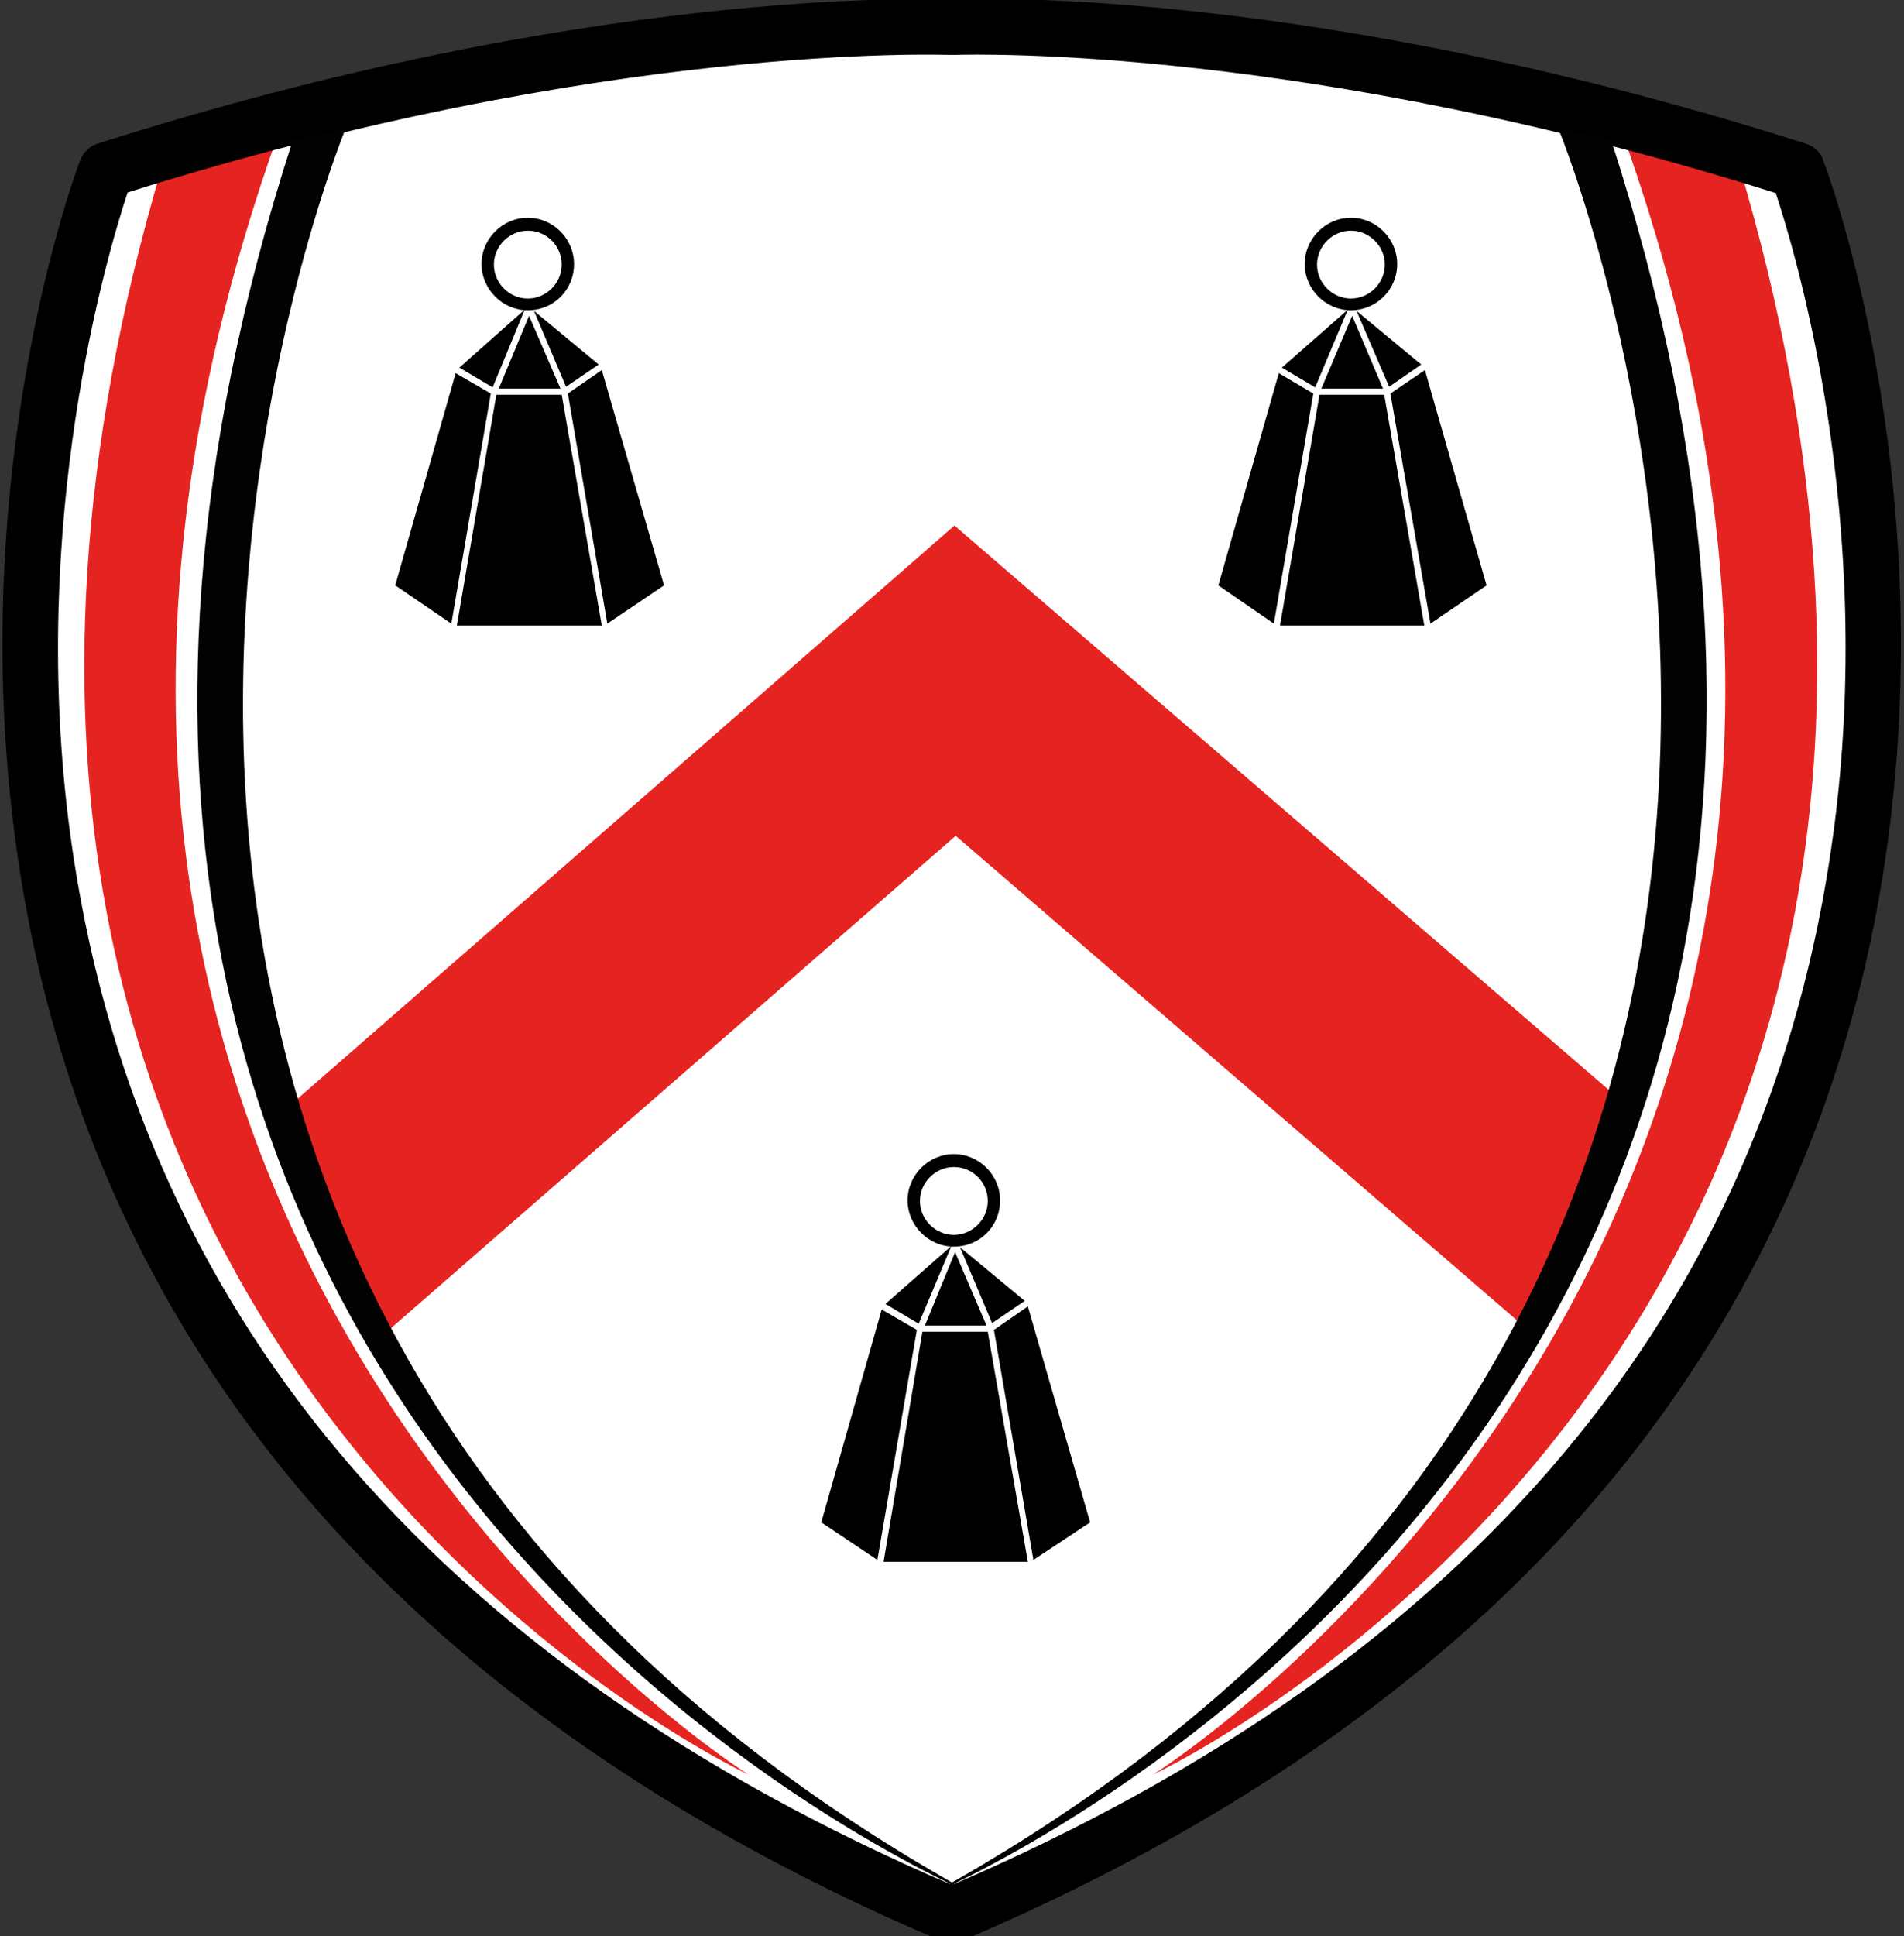 <?xml version="1.0" encoding="utf-8"?>
<!-- Generator: Adobe Illustrator 26.5.1, SVG Export Plug-In . SVG Version: 6.00 Build 0)  -->
<svg version="1.1" xmlns="http://www.w3.org/2000/svg" xmlns:xlink="http://www.w3.org/1999/xlink" x="0px" y="0px"
	 viewBox="0 0 308.8 313.9" style="enable-background:new 0 0 308.8 313.9;" xml:space="preserve">
<rect x="0" y="0" width="308.8" height="313.9" fill="#333333" stroke="none"/>
<style type="text/css">
	.st0{fill:#FFFFFF;}
	.st1{fill:#E52421;}
	.st2{fill:#020203;}
</style>
<g id="Backgriound">
	<path class="st0" d="M154.3,4.5c0,0,56.2-2.7,137.2,23.2c0,0,73.2,193.7-137.2,282.9h0.1C-56,221.3,17.2,27.6,17.2,27.6
		C98.2,1.7,154.4,4.5,154.3,4.5L154.3,4.5z"/>
</g>
<g id="Red">
	<polygon class="st1" points="154.8,85.2 46,180.1 54,201.9 61.6,216.9 155,135.5 247.7,215.5 258.1,194.8 262.2,177.8 	"/>
	<path class="st1" d="M45.1,21.8c-63.7,178.4,76.3,265.9,76.3,265.9s-151.8-70.5-95-261.1L45.1,21.8z"/>
	<path class="st1" d="M263.2,21.8C326.9,200.2,187,287.7,187,287.7s151.8-70.5,95-261.1L263.2,21.8z"/>
</g>
<g id="Black">
	<path d="M154.4,315c-0.7,0-1.3-0.2-1.9-0.4c-48.7-20.7-86.3-48.7-111.9-83.2C20,203.6,7.2,171.6,2.5,136.2C-5.6,76.2,12.2,28,13,26
		c0.5-1.3,1.5-2.3,2.8-2.7C94.8-1.9,149.7-0.2,154.4-0.1c4.7-0.2,59.5-1.8,138.5,23.4c1.3,0.4,2.4,1.4,2.8,2.7
		c0.8,2,18.6,50.2,10.5,110.2c-4.7,35.3-17.6,67.4-38.1,95.1c-25.5,34.5-63.1,62.4-111.5,83.1C155.9,314.8,155.2,315,154.4,315z
		 M20.7,31.2c-3.2,9.7-16.2,53-9.3,104.1C21.8,212,69.9,269.3,154.4,305.6c84.4-36.3,132.5-93.6,142.9-170.2
		c7-51.1-6.1-94.4-9.3-104.1C212.2,7.4,158.4,8.8,154.7,8.9c-0.2,0-0.4,0-0.6,0C152.9,8.9,98.2,6.8,20.7,31.2z"/>
	<g>
		<path d="M85.6,50.3c-4.1,0-7.5-3.4-7.5-7.5c0-4.1,3.4-7.5,7.5-7.5c4.1,0,7.5,3.4,7.5,7.5C93.1,47,89.8,50.3,85.6,50.3z M85.6,37.4
			c-3,0-5.5,2.5-5.5,5.5s2.5,5.5,5.5,5.5s5.5-2.5,5.5-5.5S88.7,37.4,85.6,37.4z"/>
		<g>
			<polygon points="90.9,63 85.8,51.2 80.9,63 			"/>
			<polygon points="79.9,62.8 85.1,50.2 74.5,59.6 			"/>
			<polygon points="97.1,59.1 86.6,50.4 91.8,62.7 			"/>
			<polygon points="97.6,101.4 91.1,64 80.5,64 74.1,101.4 			"/>
			<polygon points="79.6,63.8 73.9,60.5 64.1,94.9 73.2,101.1 			"/>
			<polygon points="97.6,60 92.1,63.8 98.5,101.1 107.7,94.9 			"/>
		</g>
	</g>
	<g>
		<path d="M219.1,50.3c-4.1,0-7.5-3.4-7.5-7.5c0-4.1,3.4-7.5,7.5-7.5c4.1,0,7.5,3.4,7.5,7.5C226.6,47,223.2,50.3,219.1,50.3z
			 M219.1,37.4c-3,0-5.5,2.5-5.5,5.5s2.5,5.5,5.5,5.5s5.5-2.5,5.5-5.5S222.1,37.4,219.1,37.4z"/>
		<g>
			<polygon points="224.3,63 219.3,51.2 214.3,63 			"/>
			<polygon points="213.3,62.8 218.6,50.2 207.9,59.6 			"/>
			<polygon points="230.5,59.1 220,50.4 225.3,62.7 			"/>
			<polygon points="231,101.4 224.5,64 214,64 207.6,101.4 			"/>
			<polygon points="213,63.8 207.4,60.5 197.6,94.9 206.6,101.1 			"/>
			<polygon points="231.1,60 225.5,63.8 232,101.1 241.1,94.9 			"/>
		</g>
	</g>
	<g>
		<path d="M154.7,202.1c-4.1,0-7.5-3.4-7.5-7.5c0-4.1,3.4-7.5,7.5-7.5c4.1,0,7.5,3.4,7.5,7.5C162.2,198.8,158.9,202.1,154.7,202.1z
			 M154.7,189.2c-3,0-5.5,2.5-5.5,5.5s2.5,5.5,5.5,5.5s5.5-2.5,5.5-5.5S157.8,189.2,154.7,189.2z"/>
		<g>
			<polygon points="160,214.9 154.9,203 150,214.9 			"/>
			<polygon points="149,214.6 154.3,202 143.6,211.4 			"/>
			<polygon points="166.2,210.9 155.7,202.2 160.9,214.5 			"/>
			<polygon points="166.7,253.2 160.2,215.9 149.6,215.9 143.3,253.2 			"/>
			<polygon points="148.7,215.6 143,212.3 133.2,246.8 142.3,252.9 			"/>
			<polygon points="166.7,211.8 161.2,215.6 167.6,252.9 176.8,246.8 			"/>
		</g>
	</g>
	<path class="st2" d="M56,21c0,0-77.3,187.1,101.8,286.1c0,0-178.4-74.5-110.3-284.4L56,21z"/>
	<path class="st2" d="M252.8,21c0,0,77.3,187.1-101.8,286.1c0,0,178.4-74.5,110.3-284.4L252.8,21z"/>
</g>
</svg>

